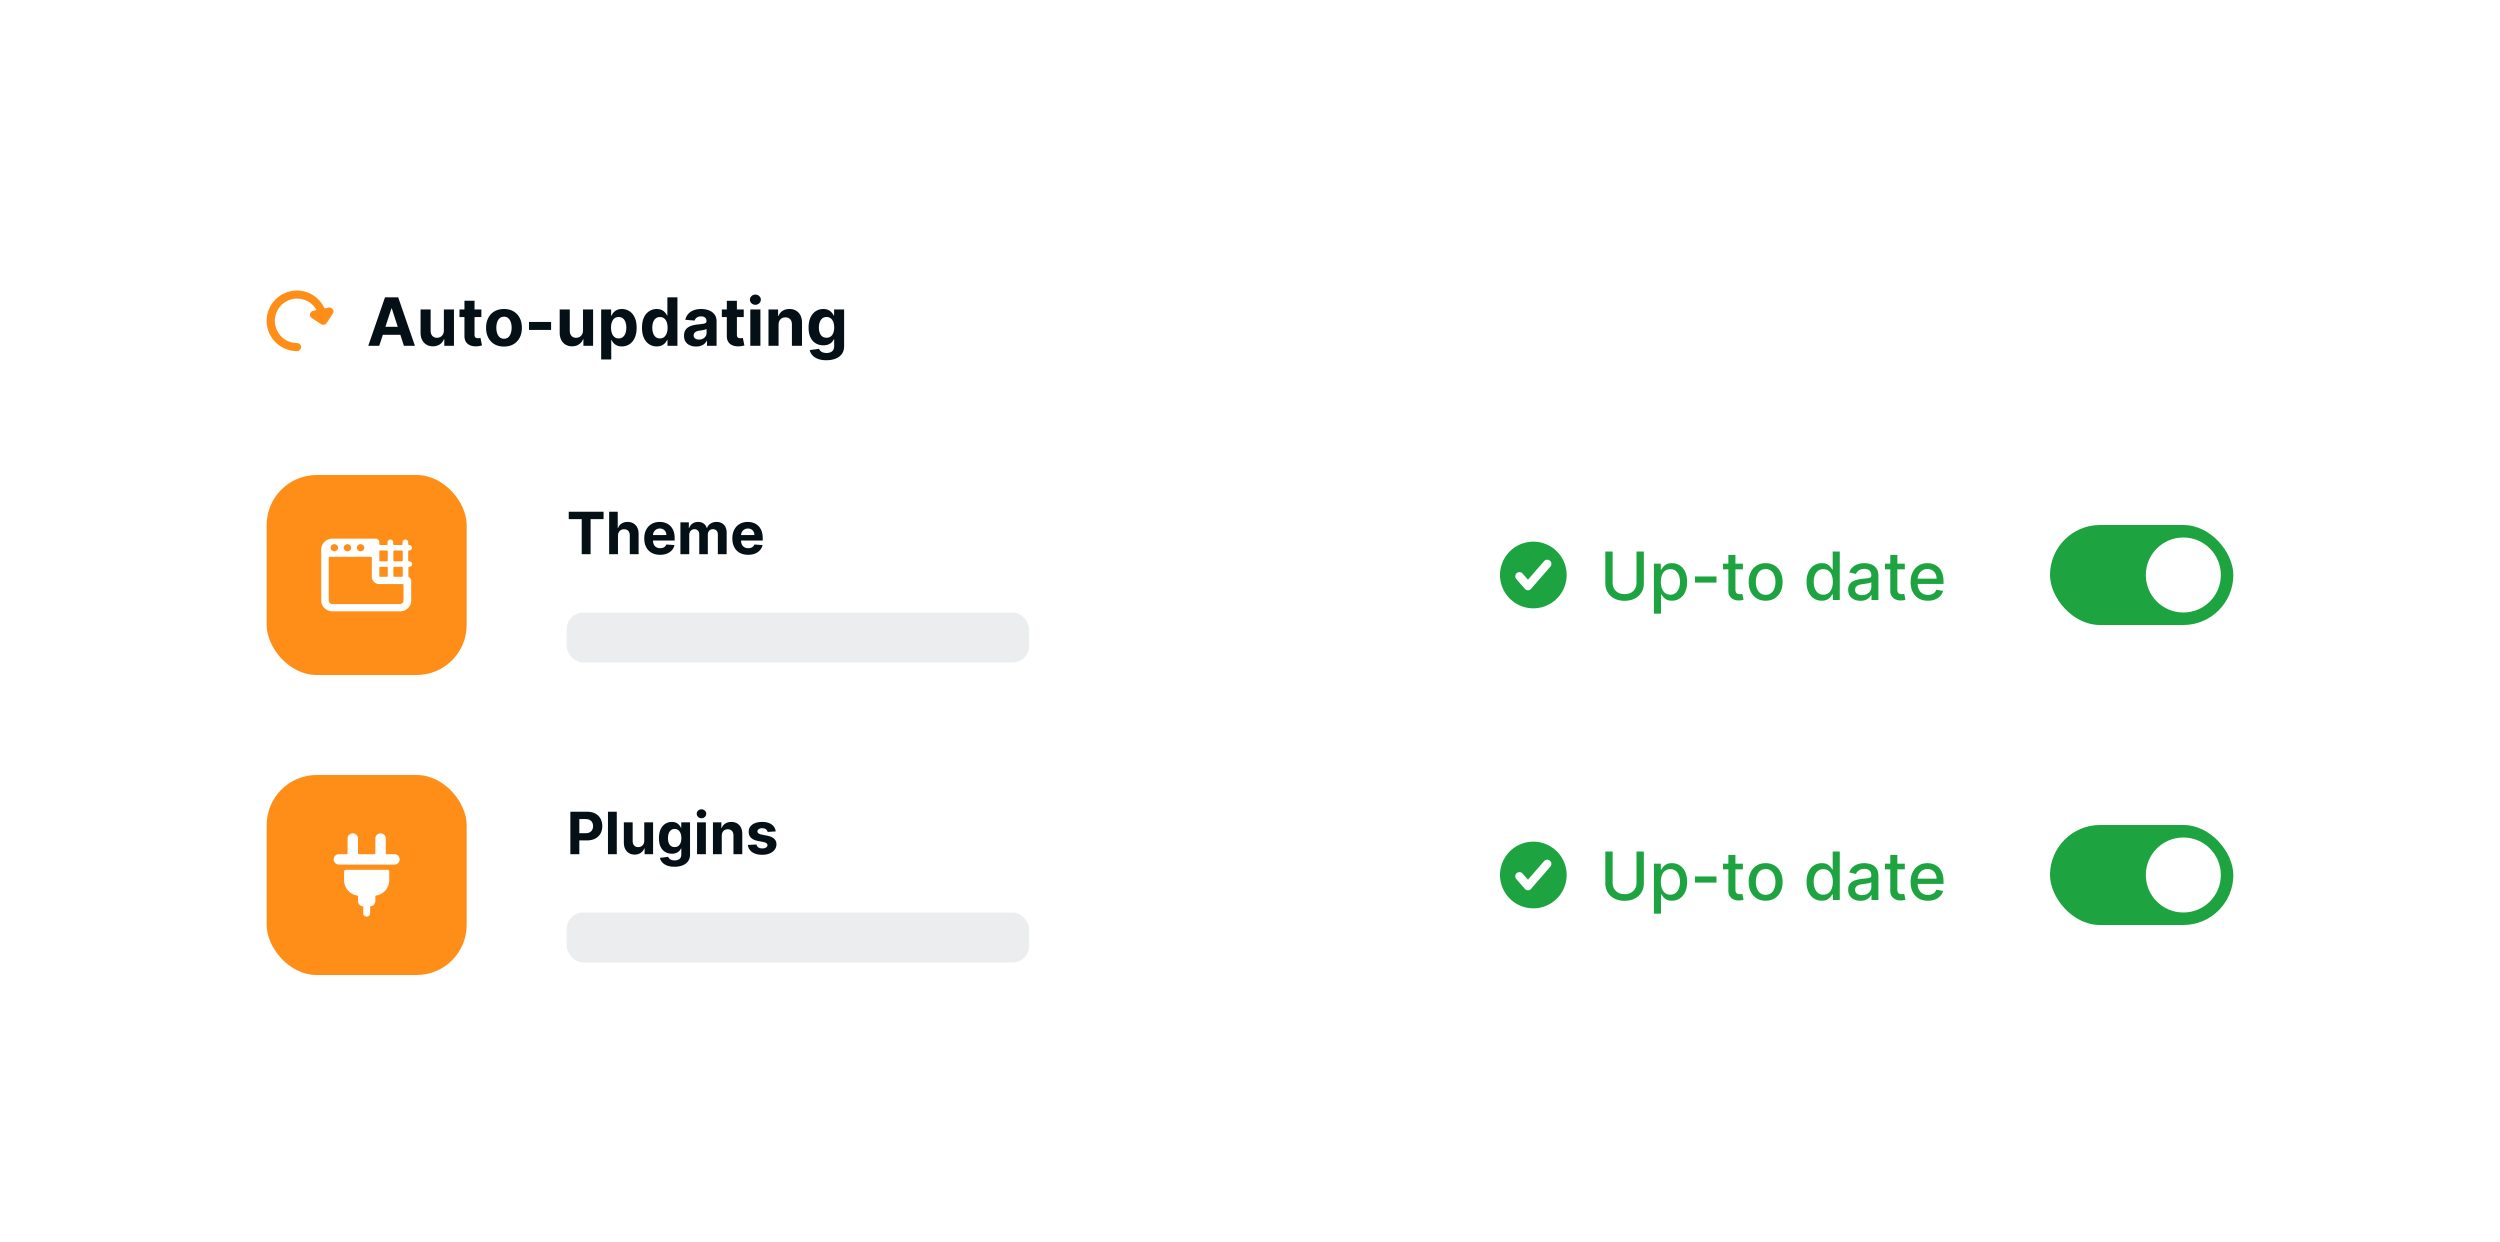 <svg xmlns="http://www.w3.org/2000/svg" xmlns:xlink="http://www.w3.org/1999/xlink" width="600" height="298" fill="none" xmlns:v="https://vecta.io/nano"><g filter="url(#A)"><rect x="40" y="28" width="520" height="218" rx="12" fill="#fff"/><path d="M136.497 112.593v-1.775h8.362v1.775h-3.117V121h-2.128v-8.407h-3.117zm11.818 3.992V121h-2.118v-10.182h2.058v3.893h.089a2.16 2.16 0 0 1 .836-1.059c.384-.259.866-.388 1.446-.388.531 0 .993.116 1.387.348s.706.559.925.99.332.939.328 1.536V121h-2.118v-4.484c.004-.471-.116-.837-.358-1.099s-.573-.393-1.004-.393c-.288 0-.543.061-.765.184a1.3 1.3 0 0 0-.517.537c-.123.232-.186.512-.189.84zm10.098 4.564c-.785 0-1.461-.159-2.028-.477s-.998-.776-1.303-1.362-.457-1.288-.457-2.093c0-.786.152-1.475.457-2.069s.734-1.055 1.288-1.387 1.21-.497 1.959-.497c.503 0 .972.081 1.407.244s.818.399 1.143.721.583.726.766 1.213.273 1.05.273 1.7v.582h-6.448v-1.313h4.455c0-.305-.067-.575-.199-.81s-.317-.419-.552-.552-.502-.204-.811-.204c-.321 0-.606.075-.855.224s-.437.343-.576.592-.211.518-.214.82v1.248c0 .378.069.704.209.979s.343.487.601.636.565.224.92.224c.235 0 .451-.033.646-.099a1.34 1.34 0 0 0 .502-.299c.14-.132.246-.295.319-.487l1.958.129a2.67 2.67 0 0 1-.611 1.233c-.305.348-.699.62-1.183.816s-1.036.288-1.666.288zM163.3 121v-7.636h2.019v1.347h.089c.159-.448.424-.8.796-1.059s.815-.388 1.332-.388c.524 0 .97.131 1.337.393s.614.61.736 1.054h.08a2.03 2.03 0 0 1 .845-1.049c.411-.265.896-.398 1.457-.398.712 0 1.291.227 1.735.681s.671 1.091.671 1.919V121h-2.113v-4.718c0-.424-.113-.742-.338-.955s-.507-.318-.845-.318c-.385 0-.685.123-.9.368s-.323.562-.323.96V121h-2.054v-4.763c0-.374-.107-.673-.323-.895s-.492-.333-.84-.333a1.17 1.17 0 0 0-.636.179c-.186.116-.333.28-.443.492a1.57 1.57 0 0 0-.164.736V121H163.3zm16.25.149c-.786 0-1.462-.159-2.029-.477s-.997-.776-1.302-1.362-.457-1.288-.457-2.093c0-.786.152-1.475.457-2.069s.734-1.055 1.288-1.387 1.209-.497 1.958-.497a3.97 3.97 0 0 1 1.407.244c.438.159.819.399 1.144.721s.583.726.765 1.213.274 1.05.274 1.7v.582h-6.448v-1.313h4.454c0-.305-.066-.575-.199-.81s-.316-.419-.551-.552-.503-.204-.811-.204c-.321 0-.606.075-.855.224s-.437.343-.577.592-.21.518-.213.82v1.248c0 .378.069.704.208.979s.343.487.602.636.565.224.92.224c.235 0 .45-.033.646-.099a1.34 1.34 0 0 0 .502-.299c.139-.132.245-.295.318-.487l1.959.129a2.67 2.67 0 0 1-.611 1.233c-.305.348-.7.62-1.184.816s-1.035.288-1.665.288z" fill="#040f16"/><rect x="136" y="135" width="111" height="12" rx="4" fill="#ecedee"/><rect x="64" y="102" width="48" height="48" rx="12" fill="#ff8e19"/><path d="M77.092 132.109a2.58 2.58 0 0 0 .791 1.852 2.74 2.74 0 0 0 1.909.766h16.195a2.74 2.74 0 0 0 1.909-.766 2.58 2.58 0 0 0 .791-1.852v-4.8a.85.85 0 0 0-.151-.469.89.89 0 0 0-.389-.316c-.04-.017-.074-.045-.098-.081s-.037-.077-.037-.12v-2.068c0-.058.024-.114.066-.155s.099-.063.159-.063c.179 0 .351-.069.477-.192s.198-.289.198-.463-.071-.34-.198-.463-.298-.192-.477-.192c-.033.007-.067.006-.1-.002s-.063-.023-.089-.044-.047-.047-.061-.077-.021-.062-.02-.095v-2.182c0-.057.024-.113.066-.154s.099-.064.159-.064a.69.69 0 0 0 .477-.191c.126-.123.198-.29.198-.463s-.071-.34-.198-.463-.298-.192-.477-.192c-.06 0-.117-.023-.159-.064s-.066-.096-.066-.154v-.436c0-.174-.071-.34-.198-.463s-.298-.192-.477-.192-.351.069-.477.192-.198.289-.198.463v.436c0 .058-.024.113-.066.154s-.099.064-.159.064h-1.799c-.06 0-.117-.023-.159-.064s-.066-.096-.066-.154v-.436c0-.174-.071-.34-.198-.463s-.298-.192-.477-.192-.351.069-.477.192-.198.289-.198.463v.436c0 .058-.024.113-.066.154s-.099.064-.159.064h-1.529c-.06 0-.117-.023-.159-.064s-.066-.096-.066-.154v-.436c0-.232-.095-.454-.264-.617s-.398-.256-.636-.256H79.791c-.716 0-1.402.276-1.909.767a2.58 2.58 0 0 0-.791 1.851v12.218zm17.32-11.782c0-.057.024-.113.066-.154s.099-.064.159-.064h1.799c.06 0 .117.023.159.064s.066.097.066.154v2.182c0 .058-.024.114-.066.155s-.099.063-.159.063h-1.799c-.06 0-.117-.022-.159-.063s-.066-.097-.066-.155v-2.182zm0 3.928c0-.058.024-.114.066-.155s.099-.063.159-.063h1.799c.06 0 .117.023.159.063s.066.097.066.155v1.963c0 .058-.024.114-.066.155s-.099.064-.159.064h-1.799c-.06 0-.117-.023-.159-.064s-.066-.097-.066-.155v-1.963zm-3.374-3.928c0-.057.024-.113.066-.154s.099-.064.159-.064h1.575c.06 0 .117.023.159.064s.066.097.066.154v2.182c0 .058-.024.114-.066.155s-.099.063-.159.063h-1.575c-.06 0-.117-.022-.159-.063s-.066-.097-.066-.155v-2.182zm0 3.928c0-.058.024-.114.066-.155s.099-.063.159-.063h1.575c.06 0 .117.023.159.063s.066.097.066.155v1.963c0 .058-.024.114-.066.155s-.099.064-.159.064h-1.575c-.06 0-.117-.023-.159-.064s-.066-.097-.066-.155v-1.963zm-5.263-5.237c.081-.126.193-.23.327-.302s.284-.111.438-.111.304.038.438.111.246.176.327.302a.78.78 0 0 1 .135.437c0 .155-.047.307-.135.436a.89.89 0 0 1-.327.303c-.134.072-.285.11-.438.11s-.304-.038-.438-.11a.89.89 0 0 1-.327-.303c-.088-.129-.135-.281-.135-.436a.78.78 0 0 1 .135-.437zm-3.149 0c.081-.126.193-.23.327-.302s.284-.111.438-.111.304.038.438.111.246.176.327.302a.78.78 0 0 1 .135.437c0 .155-.047.307-.135.436a.89.89 0 0 1-.327.303c-.134.072-.284.11-.438.11s-.304-.038-.438-.11a.89.89 0 0 1-.327-.303c-.088-.129-.135-.281-.135-.436a.78.78 0 0 1 .135-.437zm-3.284.437a.85.85 0 0 1 .081-.358.88.88 0 0 1 .313-.352c.135-.088.292-.139.455-.147s.324.027.468.101a.89.89 0 0 1 .348.319.78.78 0 0 1 .135.437c0 .155-.047.307-.135.436a.89.89 0 0 1-.327.303c-.134.072-.284.11-.438.11s-.304-.038-.438-.11a.89.89 0 0 1-.327-.303c-.084-.131-.131-.282-.135-.436zm-.45 2.4c0-.058.024-.114.066-.155s.099-.063.159-.063h9.897c.06 0 .117.023.159.063s.066.097.066.155v4.582a1.72 1.72 0 0 0 .527 1.234 1.83 1.83 0 0 0 1.272.511h5.578c.06 0 .117.023.159.064s.066.096.066.154v3.709c0 .232-.095.454-.263.617s-.398.256-.636.256h-16.15c-.239 0-.468-.092-.636-.256s-.264-.385-.264-.617v-10.254z" fill="#fff"/><path d="M136.885 193v-10.182h4.017c.772 0 1.43.148 1.974.443a2.99 2.99 0 0 1 1.243 1.218c.288.517.432 1.113.432 1.789s-.146 1.273-.437 1.79a3.02 3.02 0 0 1-1.268 1.208c-.55.289-1.217.433-1.999.433h-2.56v-1.725h2.212c.415 0 .756-.072 1.024-.214s.474-.346.607-.602.204-.555.204-.89-.068-.633-.204-.884a1.36 1.36 0 0 0-.607-.592c-.271-.143-.616-.214-1.034-.214h-1.451V193h-2.153zm11.143-10.182V193h-2.118v-10.182h2.118zm6.593 6.931v-4.385h2.118V193h-2.033v-1.387h-.08c-.172.447-.459.807-.86 1.079s-.883.407-1.457.407c-.51 0-.959-.116-1.347-.348a2.39 2.39 0 0 1-.91-.989c-.215-.427-.325-.94-.328-1.536v-4.862h2.118v4.484c.003.451.124.807.363 1.069s.558.393.959.393a1.52 1.52 0 0 0 .716-.174 1.37 1.37 0 0 0 .537-.527c.139-.232.207-.519.204-.86zm7.252 6.274c-.686 0-1.274-.095-1.765-.284s-.875-.439-1.163-.76-.475-.683-.562-1.084l1.959-.264a1.28 1.28 0 0 0 .284.428c.129.133.299.239.512.318s.477.124.785.124c.461 0 .84-.112 1.139-.338s.452-.595.452-1.118v-1.397h-.089a2.01 2.01 0 0 1-.418.601c-.186.189-.424.343-.716.463a2.76 2.76 0 0 1-1.044.179c-.573 0-1.095-.133-1.566-.398s-.84-.678-1.119-1.228-.412-1.253-.412-2.098c0-.865.141-1.588.422-2.168s.657-1.014 1.124-1.302.986-.433 1.546-.433c.428 0 .786.073 1.074.219a2.05 2.05 0 0 1 .696.537c.179.212.316.421.413.626h.079v-1.282h2.103v7.711c0 .649-.159 1.193-.477 1.63s-.759.766-1.323.985-1.204.333-1.934.333zm.045-4.723c.342 0 .63-.085.865-.254s.421-.417.547-.736.194-.706.194-1.153-.063-.835-.189-1.163-.308-.589-.547-.771-.528-.273-.87-.273c-.348 0-.641.094-.88.283s-.419.444-.542.776-.184.714-.184 1.148c0 .441.062.822.184 1.143s.307.566.542.741.532.259.88.259zm5.374 1.7v-7.636h2.118V193h-2.118zm1.064-8.621c-.315 0-.585-.104-.81-.313s-.333-.466-.333-.761.111-.542.333-.75a1.14 1.14 0 0 1 .81-.318c.315 0 .584.106.806.318s.338.459.338.75a1.01 1.01 0 0 1-.338.761c-.222.209-.491.313-.806.313zm4.869 4.206V193h-2.118v-7.636h2.018v1.347h.09c.169-.444.452-.796.85-1.054s.88-.393 1.447-.393c.53 0 .992.116 1.387.348a2.37 2.37 0 0 1 .92.995c.218.427.328.938.328 1.531V193h-2.118v-4.484c.003-.468-.116-.832-.358-1.094s-.575-.398-.999-.398c-.286 0-.537.061-.756.184a1.28 1.28 0 0 0-.507.537c-.12.232-.181.512-.184.84zm12.945-1.044l-1.939.12a1.01 1.01 0 0 0-.214-.448c-.11-.136-.254-.244-.433-.323s-.386-.124-.631-.124c-.328 0-.605.069-.83.208s-.338.319-.338.547a.59.59 0 0 0 .218.463c.146.126.396.227.751.303l1.382.278c.743.153 1.296.398 1.661.736s.547.782.547 1.333a2.08 2.08 0 0 1-.443 1.317c-.292.378-.693.673-1.203.885s-1.092.313-1.755.313c-1.011 0-1.816-.21-2.416-.631s-.946-1.001-1.049-1.73l2.083-.11c.063.309.215.544.457.706s.552.239.93.239c.371 0 .669-.071.895-.214s.345-.333.348-.562c-.003-.192-.085-.349-.244-.472s-.404-.222-.736-.288l-1.322-.264c-.746-.149-1.301-.408-1.665-.775s-.542-.837-.542-1.407c0-.491.132-.913.397-1.268s.645-.628 1.129-.82 1.057-.289 1.71-.289c.965 0 1.724.204 2.277.612a2.36 2.36 0 0 1 .975 1.665z" fill="#040f16"/><rect x="136" y="207" width="111" height="12" rx="4" fill="#ecedee"/><rect x="64" y="174" width="48" height="48" rx="12" fill="#ff8e19"/><path d="M94.667 193h-1.875c-.055 0-.108-.022-.147-.061s-.061-.092-.061-.147v-3.542a1.25 1.25 0 0 0-1.25-1.25 1.25 1.25 0 0 0-1.25 1.25v3.542c0 .055-.022.108-.061.147s-.092.061-.147.061h-3.75c-.055 0-.108-.022-.147-.061s-.061-.092-.061-.147v-3.542a1.25 1.25 0 0 0-1.25-1.25 1.25 1.25 0 0 0-1.25 1.25v3.542c0 .055-.022.108-.061.147s-.092.061-.147.061h-1.875a1.25 1.25 0 0 0-1.25 1.25 1.25 1.25 0 0 0 1.25 1.25h13.333a1.25 1.25 0 0 0 1.25-1.25 1.25 1.25 0 0 0-1.25-1.25z" fill="#fff"/><path d="M93.001 196.75h-10c-.111 0-.216.044-.295.122s-.122.184-.122.295v2.083a3.74 3.74 0 0 0 3.158 3.683.22.22 0 0 1 .124.074c.032.038.05.085.051.135v1.108a1.26 1.26 0 0 0 1.075 1.25c.049.006.093.03.126.067a.2.2 0 0 1 .049.133v1.467a.83.83 0 0 0 .244.589c.156.156.368.244.589.244s.433-.088.589-.244a.83.83 0 0 0 .244-.589v-1.475c0-.049.017-.097.049-.134s.077-.06.126-.066a1.26 1.26 0 0 0 .768-.422c.197-.227.306-.519.307-.82v-1.108c.001-.05.019-.097.051-.135a.22.22 0 0 1 .124-.074 3.74 3.74 0 0 0 3.158-3.683v-2.083c0-.111-.044-.217-.122-.295s-.184-.122-.295-.122z" fill="#fff"/><g clip-path="url(#B)"><path d="M71.287 72.267c.256 0 .502-.102.684-.283s.283-.427.283-.684-.102-.502-.283-.683-.427-.283-.684-.283c-.93-.003-1.843-.249-2.649-.715s-1.475-1.133-1.943-1.937-.717-1.716-.723-2.647.231-1.846.688-2.656a5.33 5.33 0 0 1 1.917-1.962c.799-.476 1.709-.734 2.639-.75s1.848.213 2.663.662a5.33 5.33 0 0 1 1.981 1.898c.013.023.02.05.02.077s-.007.053-.02.077a.16.16 0 0 1-.113.093l-.593.127a.96.96 0 0 0-.747.76c-.034.186-.012.379.064.552s.203.32.363.421l2.24 1.467a1.02 1.02 0 0 0 .72.133c.247-.056.464-.204.607-.413l1.467-2.24c.096-.145.15-.312.158-.486s-.032-.345-.115-.497-.206-.279-.355-.367-.32-.133-.494-.13c-.067-.007-.133-.007-.2 0l-.84.193a.18.18 0 0 1-.108-.017c-.033-.017-.061-.044-.078-.076-.555-1.178-1.417-2.185-2.495-2.915s-2.332-1.158-3.632-1.238a7.27 7.27 0 0 0-3.756.785c-1.159.593-2.138 1.487-2.833 2.588s-1.082 2.369-1.12 3.67.275 2.589.906 3.729 1.556 2.088 2.679 2.748 2.402 1.005 3.705 1z" fill="#ff8e19"/></g><path d="M91.017 71h-2.636l4.017-11.636h3.171L99.58 71h-2.636l-2.915-8.977h-.091L91.017 71zm-.165-4.574h6.227v1.92h-6.227v-1.92zm15.679.858v-5.011h2.421V71h-2.324v-1.585h-.091a2.58 2.58 0 0 1-.983 1.233c-.455.311-1.009.466-1.665.466-.583 0-1.096-.133-1.54-.398s-.789-.642-1.039-1.131-.372-1.074-.375-1.756v-5.557h2.42v5.125c.004.515.142.922.415 1.222s.638.449 1.096.449c.292 0 .565-.066.819-.199s.458-.337.613-.602.237-.593.233-.983zm8.999-5.011v1.818h-5.256v-1.818h5.256zm-4.063-2.091h2.421v8.136c0 .224.034.398.102.523s.163.206.284.256.269.074.432.074c.114 0 .227-.01.341-.029l.261-.051.381 1.801a6.82 6.82 0 0 1-.511.131c-.22.053-.487.085-.802.097-.583.023-1.094-.055-1.534-.233s-.774-.455-1.017-.83-.361-.849-.358-1.42v-8.455zm9.489 10.989c-.883 0-1.646-.187-2.29-.562s-1.134-.905-1.483-1.58-.522-1.464-.522-2.358c0-.902.174-1.689.522-2.364s.843-1.204 1.483-1.579 1.407-.568 2.29-.568 1.644.189 2.284.568 1.14.901 1.489 1.579.522 1.462.522 2.364c0 .894-.174 1.68-.522 2.358a3.84 3.84 0 0 1-1.489 1.58c-.64.375-1.401.563-2.284.563zm.011-1.875c.402 0 .737-.114 1.006-.341s.472-.545.608-.943.21-.85.21-1.358-.07-.96-.21-1.358-.339-.712-.608-.943-.604-.347-1.006-.347-.746.115-1.022.347-.48.545-.62.943-.204.85-.204 1.358.068.96.204 1.358.347.712.62.943.617.341 1.022.341zm11.296-4.034v1.92h-5.307v-1.92h5.307zm7.659 2.023v-5.011h2.42V71h-2.324v-1.585h-.09a2.58 2.58 0 0 1-.983 1.233c-.455.311-1.01.466-1.665.466-.584 0-1.097-.133-1.54-.398s-.79-.642-1.04-1.131-.371-1.074-.375-1.756v-5.557h2.421v5.125c.004.515.142.922.415 1.222s.638.449 1.096.449a1.74 1.74 0 0 0 .818-.199c.254-.136.459-.337.614-.602s.237-.593.233-.983zm4.356 6.989v-12h2.387v1.466h.108c.106-.235.259-.473.46-.716s.47-.451.795-.614c.33-.167.739-.25 1.228-.25a3.28 3.28 0 0 1 1.761.5c.538.329.968.828 1.29 1.494s.483 1.494.483 2.494c0 .974-.157 1.796-.472 2.466s-.735 1.172-1.273 1.517-1.132.511-1.795.511c-.47 0-.869-.078-1.199-.233s-.593-.35-.801-.585-.367-.479-.477-.722h-.074v4.67h-2.421zm2.37-7.636c0 .519.072.972.216 1.358s.352.688.625.903.604.318.994.318.727-.108 1-.324.479-.523.619-.909.216-.839.216-1.347-.07-.947-.21-1.33-.347-.682-.619-.898-.608-.324-1.006-.324-.727.104-1 .313-.475.504-.619.886-.216.833-.216 1.352zm10.971 4.506c-.663 0-1.263-.17-1.801-.511s-.958-.85-1.273-1.517c-.31-.67-.465-1.492-.465-2.466 0-1 .161-1.831.482-2.494s.751-1.165 1.285-1.494 1.126-.5 1.767-.5c.488 0 .895.083 1.221.25a2.35 2.35 0 0 1 .796.614c.204.242.36.481.466.716h.073v-4.375h2.415V71h-2.386v-1.398h-.102c-.114.242-.275.483-.483.722s-.472.43-.802.585-.723.233-1.193.233zm.767-1.926c.391 0 .72-.106.989-.318s.481-.517.625-.903.222-.839.222-1.358-.072-.97-.216-1.352-.353-.678-.625-.886-.604-.312-.995-.312c-.397 0-.733.108-1.005.324s-.479.515-.62.898-.21.826-.21 1.33.07.956.21 1.347.351.689.62.909.608.324 1.005.324zm8.678 1.949c-.557 0-1.053-.097-1.489-.29a2.4 2.4 0 0 1-1.034-.869c-.25-.386-.375-.867-.375-1.443 0-.485.089-.892.267-1.222a2.16 2.16 0 0 1 .728-.795c.306-.201.655-.352 1.045-.455a7.97 7.97 0 0 1 1.239-.216l1.227-.148c.31-.049.536-.121.676-.216s.21-.235.21-.42v-.034c0-.36-.113-.638-.341-.835s-.541-.295-.954-.295c-.436 0-.782.097-1.04.29s-.428.428-.511.716l-2.239-.182c.114-.53.337-.989.67-1.375s.764-.689 1.29-.898c.531-.212 1.144-.318 1.841-.318.485 0 .949.057 1.392.17s.843.29 1.188.528.623.545.824.92.301.816.301 1.335V71h-2.296v-1.21h-.068c-.14.273-.328.513-.562.722s-.517.366-.847.483-.71.171-1.142.171zm.693-1.671c.356 0 .671-.07.943-.21s.487-.337.642-.58.233-.517.233-.824v-.926c-.075.049-.18.095-.312.136l-.438.108-.488.085-.444.063a2.99 2.99 0 0 0-.744.199c-.212.091-.377.214-.494.369s-.176.341-.176.568c0 .329.119.581.358.756s.549.256.92.256zm10.742-7.222v1.818h-5.256v-1.818h5.256zm-4.063-2.091h2.421v8.136c0 .224.034.398.102.523s.163.206.284.256.269.074.432.074c.113 0 .227-.01.341-.029l.261-.051.381 1.801a6.87 6.87 0 0 1-.512.131c-.219.053-.486.085-.801.097-.583.023-1.095-.055-1.534-.233s-.775-.455-1.017-.83-.362-.849-.358-1.42v-8.455zM180.075 71v-8.727h2.421V71h-2.421zm1.216-9.852c-.36 0-.668-.119-.926-.358a1.16 1.16 0 0 1-.381-.869c0-.333.127-.619.381-.858s.566-.364.926-.364.667.121.921.364a1.13 1.13 0 0 1 .386.858c0 .337-.129.627-.386.869s-.561.358-.921.358zm5.564 4.807V71h-2.42v-8.727h2.306v1.54h.103c.193-.508.517-.909.971-1.205s1.006-.449 1.654-.449c.606 0 1.134.133 1.585.398s.801.644 1.051 1.136.375 1.072.375 1.75V71h-2.42v-5.125c.003-.534-.133-.951-.409-1.25s-.658-.454-1.142-.454c-.326 0-.614.07-.864.21s-.44.345-.58.614-.206.585-.21.96zm11.465 8.5c-.784 0-1.457-.108-2.017-.324s-1-.502-1.33-.869-.544-.78-.642-1.239l2.239-.301a1.47 1.47 0 0 0 .323.489c.148.151.343.273.586.364s.545.142.897.142c.527 0 .961-.129 1.302-.386s.517-.68.517-1.278v-1.597h-.103a2.3 2.3 0 0 1-.477.688c-.212.216-.485.392-.818.529s-.731.204-1.193.204c-.656 0-1.252-.151-1.79-.454s-.96-.775-1.278-1.404-.472-1.432-.472-2.398c0-.989.161-1.814.483-2.477s.75-1.159 1.284-1.489a3.32 3.32 0 0 1 1.767-.494c.489 0 .898.083 1.227.25a2.35 2.35 0 0 1 .796.614 3.3 3.3 0 0 1 .471.716h.091v-1.466h2.404v8.813c0 .742-.182 1.364-.546 1.864s-.867.875-1.511 1.125-1.377.381-2.21.381zm.051-5.398c.39 0 .719-.097.988-.29s.481-.477.625-.841.222-.807.222-1.318-.072-.955-.216-1.33-.352-.672-.625-.881-.604-.312-.994-.312c-.398 0-.733.108-1.006.324s-.479.508-.619.886-.21.816-.21 1.313c0 .504.07.939.21 1.307s.35.646.619.847.608.295 1.006.295z" fill="#040f16"/><g clip-path="url(#C)"><use xlink:href="#E" fill-rule="evenodd" fill="#1da440"/></g><path d="M392.761 120.364h1.762v7.653c0 .814-.192 1.536-.574 2.165s-.921 1.117-1.614 1.477-1.505.534-2.437.534-1.739-.178-2.432-.534-1.231-.852-1.614-1.477-.574-1.351-.574-2.165v-7.653h1.756v7.511c0 .527.116.994.347 1.403a2.51 2.51 0 0 0 .994.966c.428.231.936.347 1.523.347s1.1-.116 1.528-.347.762-.556.989-.966.346-.876.346-1.403v-7.511zm4.178 14.909v-12h1.659v1.415h.142c.099-.182.241-.393.426-.631s.443-.447.773-.625.765-.273 1.307-.273c.704 0 1.333.178 1.886.534s.987.869 1.301 1.54.478 1.477.478 2.42-.158 1.752-.472 2.427c-.314.67-.746 1.187-1.296 1.551s-1.176.539-1.88.539c-.531 0-.964-.089-1.301-.267s-.595-.386-.784-.625-.336-.45-.438-.636h-.102v4.631h-1.699zm1.665-7.637c0 .614.089 1.152.267 1.614s.435.824.772 1.085.75.387 1.239.387c.508 0 .932-.135 1.273-.404s.598-.642.773-1.108.267-.99.267-1.574c0-.575-.088-1.092-.262-1.551s-.428-.82-.772-1.085-.768-.398-1.279-.398c-.492 0-.909.127-1.25.381s-.593.608-.767 1.062-.261.985-.261 1.591zm13.352-1.289v1.471h-5.159v-1.471h5.159zm6.338-3.074v1.363h-4.767v-1.363h4.767zm-3.489-2.091h1.699v8.256c0 .329.05.577.148.744s.225.274.381.335a1.52 1.52 0 0 0 .517.085c.136 0 .255-.009.358-.028l.238-.046.307 1.404a2.75 2.75 0 0 1-.42.113c-.182.042-.409.065-.682.069-.447.007-.864-.072-1.25-.239s-.699-.424-.938-.773-.358-.786-.358-1.312v-8.608zm8.951 10.994c-.818 0-1.533-.187-2.142-.562s-1.084-.9-1.421-1.574-.505-1.462-.505-2.364.168-1.697.505-2.375.811-1.204 1.421-1.579 1.324-.563 2.142-.563 1.532.188 2.142.563a3.78 3.78 0 0 1 1.42 1.579c.337.678.506 1.47.506 2.375s-.169 1.69-.506 2.364-.81 1.199-1.42 1.574-1.324.562-2.142.562zm.005-1.426c.531 0 .97-.14 1.319-.42s.606-.654.772-1.12c.171-.466.256-.979.256-1.54s-.085-1.068-.256-1.534c-.166-.469-.424-.846-.772-1.13s-.788-.426-1.319-.426-.977.142-1.329.426-.608.661-.779 1.13-.25.978-.25 1.534a4.56 4.56 0 0 0 .25 1.54c.171.466.43.839.779 1.12s.795.42 1.329.42zm13.461 1.42c-.705 0-1.334-.179-1.887-.539s-.981-.881-1.295-1.551c-.311-.675-.466-1.483-.466-2.427s.157-1.75.471-2.42.754-1.184 1.307-1.54 1.18-.534 1.881-.534c.542 0 .977.091 1.307.273s.591.386.772.625.33.449.432.631h.103v-4.324h1.698V132h-1.659v-1.358h-.142c-.102.186-.25.398-.443.636s-.451.447-.784.625-.765.267-1.295.267zm.375-1.448c.488 0 .901-.129 1.238-.387s.599-.623.773-1.085.267-1 .267-1.614c0-.606-.087-1.136-.261-1.591s-.43-.808-.767-1.062-.754-.381-1.25-.381c-.512 0-.938.133-1.279.398s-.598.627-.773 1.085-.255.976-.255 1.551c0 .584.087 1.108.261 1.574s.432.835.773 1.108.769.404 1.273.404zm8.913 1.471c-.553 0-1.053-.102-1.5-.307s-.801-.509-1.063-.903-.386-.877-.386-1.449c0-.492.095-.898.284-1.216s.445-.57.767-.756.682-.325 1.08-.42a10.58 10.58 0 0 1 1.216-.216l1.272-.148c.326-.041.563-.108.711-.198s.221-.239.221-.444v-.039c0-.497-.14-.881-.42-1.154s-.69-.409-1.239-.409c-.572 0-1.023.127-1.352.381s-.551.528-.676.835l-1.597-.364c.19-.53.466-.958.83-1.284s.789-.568 1.267-.716a4.96 4.96 0 0 1 1.505-.227 5.33 5.33 0 0 1 1.108.125c.394.08.762.227 1.103.443s.627.525.846.926.33.915.33 1.552V132h-1.659v-1.193h-.069c-.109.22-.274.435-.494.648s-.502.388-.846.528-.758.21-1.239.21zm.369-1.363c.47 0 .871-.093 1.205-.279s.593-.428.767-.727.267-.627.267-.972v-1.125c-.061.061-.178.118-.352.171s-.366.093-.586.13l-.642.097-.522.068c-.33.042-.631.112-.904.21s-.485.241-.648.427c-.159.181-.238.424-.238.727 0 .42.155.738.466.954s.706.319 1.187.319zm10.274-7.557v1.363h-4.767v-1.363h4.767zm-3.488-2.091h1.699v8.256c0 .329.049.577.147.744s.226.274.381.335a1.52 1.52 0 0 0 .517.085c.136 0 .256-.009.358-.028l.239-.046.306 1.404c-.098.038-.238.076-.42.113-.182.042-.409.065-.682.069-.447.007-.863-.072-1.25-.239a2.14 2.14 0 0 1-.937-.773c-.239-.348-.358-.786-.358-1.312v-8.608zm9.035 10.994c-.86 0-1.6-.184-2.221-.551a3.73 3.73 0 0 1-1.432-1.563c-.333-.674-.5-1.464-.5-2.369 0-.894.167-1.682.5-2.363s.807-1.214 1.409-1.597 1.314-.574 2.125-.574a4.3 4.3 0 0 1 1.432.244c.462.163.877.419 1.244.767s.657.802.869 1.358.319 1.226.319 2.017v.603h-6.938v-1.273h5.273c0-.447-.091-.843-.273-1.187a2.05 2.05 0 0 0-.767-.824c-.326-.201-.708-.302-1.148-.302-.477 0-.894.118-1.25.353s-.625.534-.818.909-.284.774-.284 1.21v.994c0 .584.102 1.08.307 1.489a2.22 2.22 0 0 0 .869.938c.371.212.805.318 1.301.318a2.7 2.7 0 0 0 .881-.137c.265-.094.494-.234.688-.42a1.84 1.84 0 0 0 .443-.688l1.608.29c-.129.474-.36.888-.694 1.244-.329.353-.744.627-1.244.824s-1.062.29-1.699.29z" fill="#1da440"/><g clip-path="url(#D)"><path fill-rule="evenodd" d="M368 206a8 8 0 1 0 0-16 8 8 0 1 0 0 16zm4.088-10.01a1 1 0 1 0-1.509-1.313l-3.874 4.451-1.284-1.475a1 1 0 1 0-1.509 1.313l2.052 2.357a1 1 0 0 0 1.411.098 1.02 1.02 0 0 0 .214-.262l4.499-5.169z" fill="#1da440"/></g><path d="M392.761 192.364h1.762v7.653c0 .814-.192 1.536-.574 2.165s-.921 1.117-1.614 1.477-1.505.534-2.437.534-1.739-.178-2.432-.534-1.231-.852-1.614-1.477-.574-1.351-.574-2.165v-7.653h1.756v7.511c0 .527.116.994.347 1.403a2.51 2.51 0 0 0 .994.966c.428.231.936.347 1.523.347s1.1-.116 1.528-.347.762-.556.989-.966.346-.876.346-1.403v-7.511zm4.178 14.909v-12h1.659v1.415h.142c.099-.182.241-.393.426-.631s.443-.447.773-.625.765-.273 1.307-.273c.704 0 1.333.178 1.886.534s.987.869 1.301 1.54.478 1.477.478 2.42-.158 1.752-.472 2.427c-.314.67-.746 1.187-1.296 1.551s-1.176.539-1.88.539c-.531 0-.964-.089-1.301-.267s-.595-.386-.784-.625-.336-.45-.438-.636h-.102v4.631h-1.699zm1.665-7.637c0 .614.089 1.152.267 1.614s.435.824.772 1.085.75.387 1.239.387c.508 0 .932-.135 1.273-.404s.598-.642.773-1.108.267-.99.267-1.574c0-.575-.088-1.092-.262-1.551s-.428-.82-.772-1.085-.768-.398-1.279-.398c-.492 0-.909.127-1.25.381s-.593.608-.767 1.062-.261.985-.261 1.591zm13.352-1.289v1.471h-5.159v-1.471h5.159zm6.338-3.074v1.363h-4.767v-1.363h4.767zm-3.489-2.091h1.699v8.256c0 .329.05.577.148.744s.225.274.381.335a1.52 1.52 0 0 0 .517.085c.136 0 .255-.009.358-.028l.238-.046.307 1.404a2.75 2.75 0 0 1-.42.113c-.182.042-.409.065-.682.069-.447.007-.864-.072-1.25-.239s-.699-.424-.938-.773-.358-.786-.358-1.312v-8.608zm8.951 10.994c-.818 0-1.533-.187-2.142-.562s-1.084-.9-1.421-1.574-.505-1.462-.505-2.364.168-1.697.505-2.375.811-1.204 1.421-1.579 1.324-.563 2.142-.563 1.532.188 2.142.563a3.78 3.78 0 0 1 1.42 1.579c.337.678.506 1.47.506 2.375s-.169 1.69-.506 2.364-.81 1.199-1.42 1.574-1.324.562-2.142.562zm.005-1.426c.531 0 .97-.14 1.319-.42s.606-.654.772-1.12c.171-.466.256-.979.256-1.54 0-.556-.085-1.068-.256-1.534-.166-.469-.424-.846-.772-1.13s-.788-.426-1.319-.426-.977.142-1.329.426-.608.661-.779 1.13-.25.978-.25 1.534a4.56 4.56 0 0 0 .25 1.54c.171.466.43.839.779 1.12s.795.42 1.329.42zm13.461 1.42c-.705 0-1.334-.179-1.887-.539s-.981-.881-1.295-1.551c-.311-.675-.466-1.483-.466-2.427s.157-1.75.471-2.42.754-1.184 1.307-1.54 1.18-.534 1.881-.534c.542 0 .977.091 1.307.273s.591.386.772.625.33.449.432.631h.103v-4.324h1.698V204h-1.659v-1.358h-.142c-.102.186-.25.398-.443.636s-.451.447-.784.625-.765.267-1.295.267zm.375-1.448c.488 0 .901-.129 1.238-.387s.599-.623.773-1.085.267-1 .267-1.614c0-.606-.087-1.136-.261-1.591s-.43-.808-.767-1.062-.754-.381-1.25-.381c-.512 0-.938.133-1.279.398s-.598.627-.773 1.085-.255.976-.255 1.551c0 .584.087 1.108.261 1.574s.432.835.773 1.108.769.404 1.273.404zm8.913 1.471c-.553 0-1.053-.102-1.5-.307s-.801-.509-1.063-.903-.386-.877-.386-1.449c0-.492.095-.898.284-1.216s.445-.57.767-.756.682-.325 1.08-.42a10.58 10.58 0 0 1 1.216-.216l1.272-.148c.326-.041.563-.108.711-.198s.221-.239.221-.444v-.039c0-.497-.14-.881-.42-1.154s-.69-.409-1.239-.409c-.572 0-1.023.127-1.352.381s-.551.528-.676.835l-1.597-.364c.19-.53.466-.958.83-1.284s.789-.568 1.267-.716a4.96 4.96 0 0 1 1.505-.227 5.33 5.33 0 0 1 1.108.125c.394.08.762.227 1.103.443s.627.525.846.926.33.915.33 1.552V204h-1.659v-1.193h-.069c-.109.22-.274.435-.494.648s-.502.388-.846.528-.758.21-1.239.21zm.369-1.363c.47 0 .871-.093 1.205-.279s.593-.428.767-.727.267-.627.267-.972v-1.125c-.061.061-.178.118-.352.171s-.366.093-.586.13l-.642.097-.522.068c-.33.042-.631.112-.904.21s-.485.241-.648.427c-.159.181-.238.424-.238.727 0 .42.155.738.466.954s.706.319 1.187.319zm10.274-7.557v1.363h-4.767v-1.363h4.767zm-3.488-2.091h1.699v8.256c0 .329.049.577.147.744s.226.274.381.335a1.52 1.52 0 0 0 .517.085c.136 0 .256-.009.358-.028l.239-.046.306 1.404c-.098.038-.238.076-.42.113-.182.042-.409.065-.682.069-.447.007-.863-.072-1.25-.239a2.14 2.14 0 0 1-.937-.773c-.239-.348-.358-.786-.358-1.312v-8.608zm9.035 10.994c-.86 0-1.6-.184-2.221-.551a3.73 3.73 0 0 1-1.432-1.563c-.333-.674-.5-1.464-.5-2.369 0-.894.167-1.682.5-2.363s.807-1.214 1.409-1.597 1.314-.574 2.125-.574a4.3 4.3 0 0 1 1.432.244c.462.163.877.419 1.244.767s.657.802.869 1.358.319 1.226.319 2.017v.603h-6.938v-1.273h5.273c0-.447-.091-.843-.273-1.187a2.05 2.05 0 0 0-.767-.824c-.326-.201-.708-.302-1.148-.302-.477 0-.894.118-1.25.353s-.625.534-.818.909-.284.774-.284 1.21v.994c0 .584.102 1.08.307 1.489a2.22 2.22 0 0 0 .869.938c.371.212.805.318 1.301.318a2.7 2.7 0 0 0 .881-.137c.265-.094.494-.234.688-.42a1.84 1.84 0 0 0 .443-.688l1.608.29c-.129.474-.36.888-.694 1.244-.329.353-.744.627-1.244.824s-1.062.29-1.699.29z" fill="#1da440"/><rect x="492" y="114" width="44" height="24" rx="12" fill="#1da440"/><circle cx="524" cy="126" r="9" fill="#fff"/><rect x="492" y="186" width="44" height="24" rx="12" fill="#1da440"/><circle cx="524" cy="198" r="9" fill="#fff"/></g><defs><filter id="A" x="0" y="0" width="600" height="298" filterUnits="userSpaceOnUse" color-interpolation-filters="sRGB"><feFlood flood-opacity="0" result="A"/><feColorMatrix in="SourceAlpha" values="0 0 0 0 0 0 0 0 0 0 0 0 0 0 0 0 0 0 127 0" result="B"/><feOffset dy="12"/><feGaussianBlur stdDeviation="20"/><feComposite in2="B" operator="out"/><feColorMatrix values="0 0 0 0 0.016 0 0 0 0 0.059 0 0 0 0 0.086 0 0 0 0.04 0"/><feBlend in2="A"/><feBlend in="SourceGraphic"/></filter><clipPath id="B"><path fill="#fff" transform="translate(64 57)" d="M0 0h16v16H0z"/></clipPath><clipPath id="C"><path fill="#fff" transform="translate(360 118)" d="M0 0h16v16H0z"/></clipPath><clipPath id="D"><path fill="#fff" transform="translate(360 190)" d="M0 0h16v16H0z"/></clipPath><path id="E" d="M368 134a8 8 0 1 0 0-16 8 8 0 1 0 0 16zm4.088-10.01a1 1 0 1 0-1.509-1.313l-3.874 4.451-1.284-1.475a1 1 0 1 0-1.509 1.313l2.052 2.357a1 1 0 0 0 1.411.098 1.02 1.02 0 0 0 .214-.262l4.499-5.169z"/></defs></svg>
